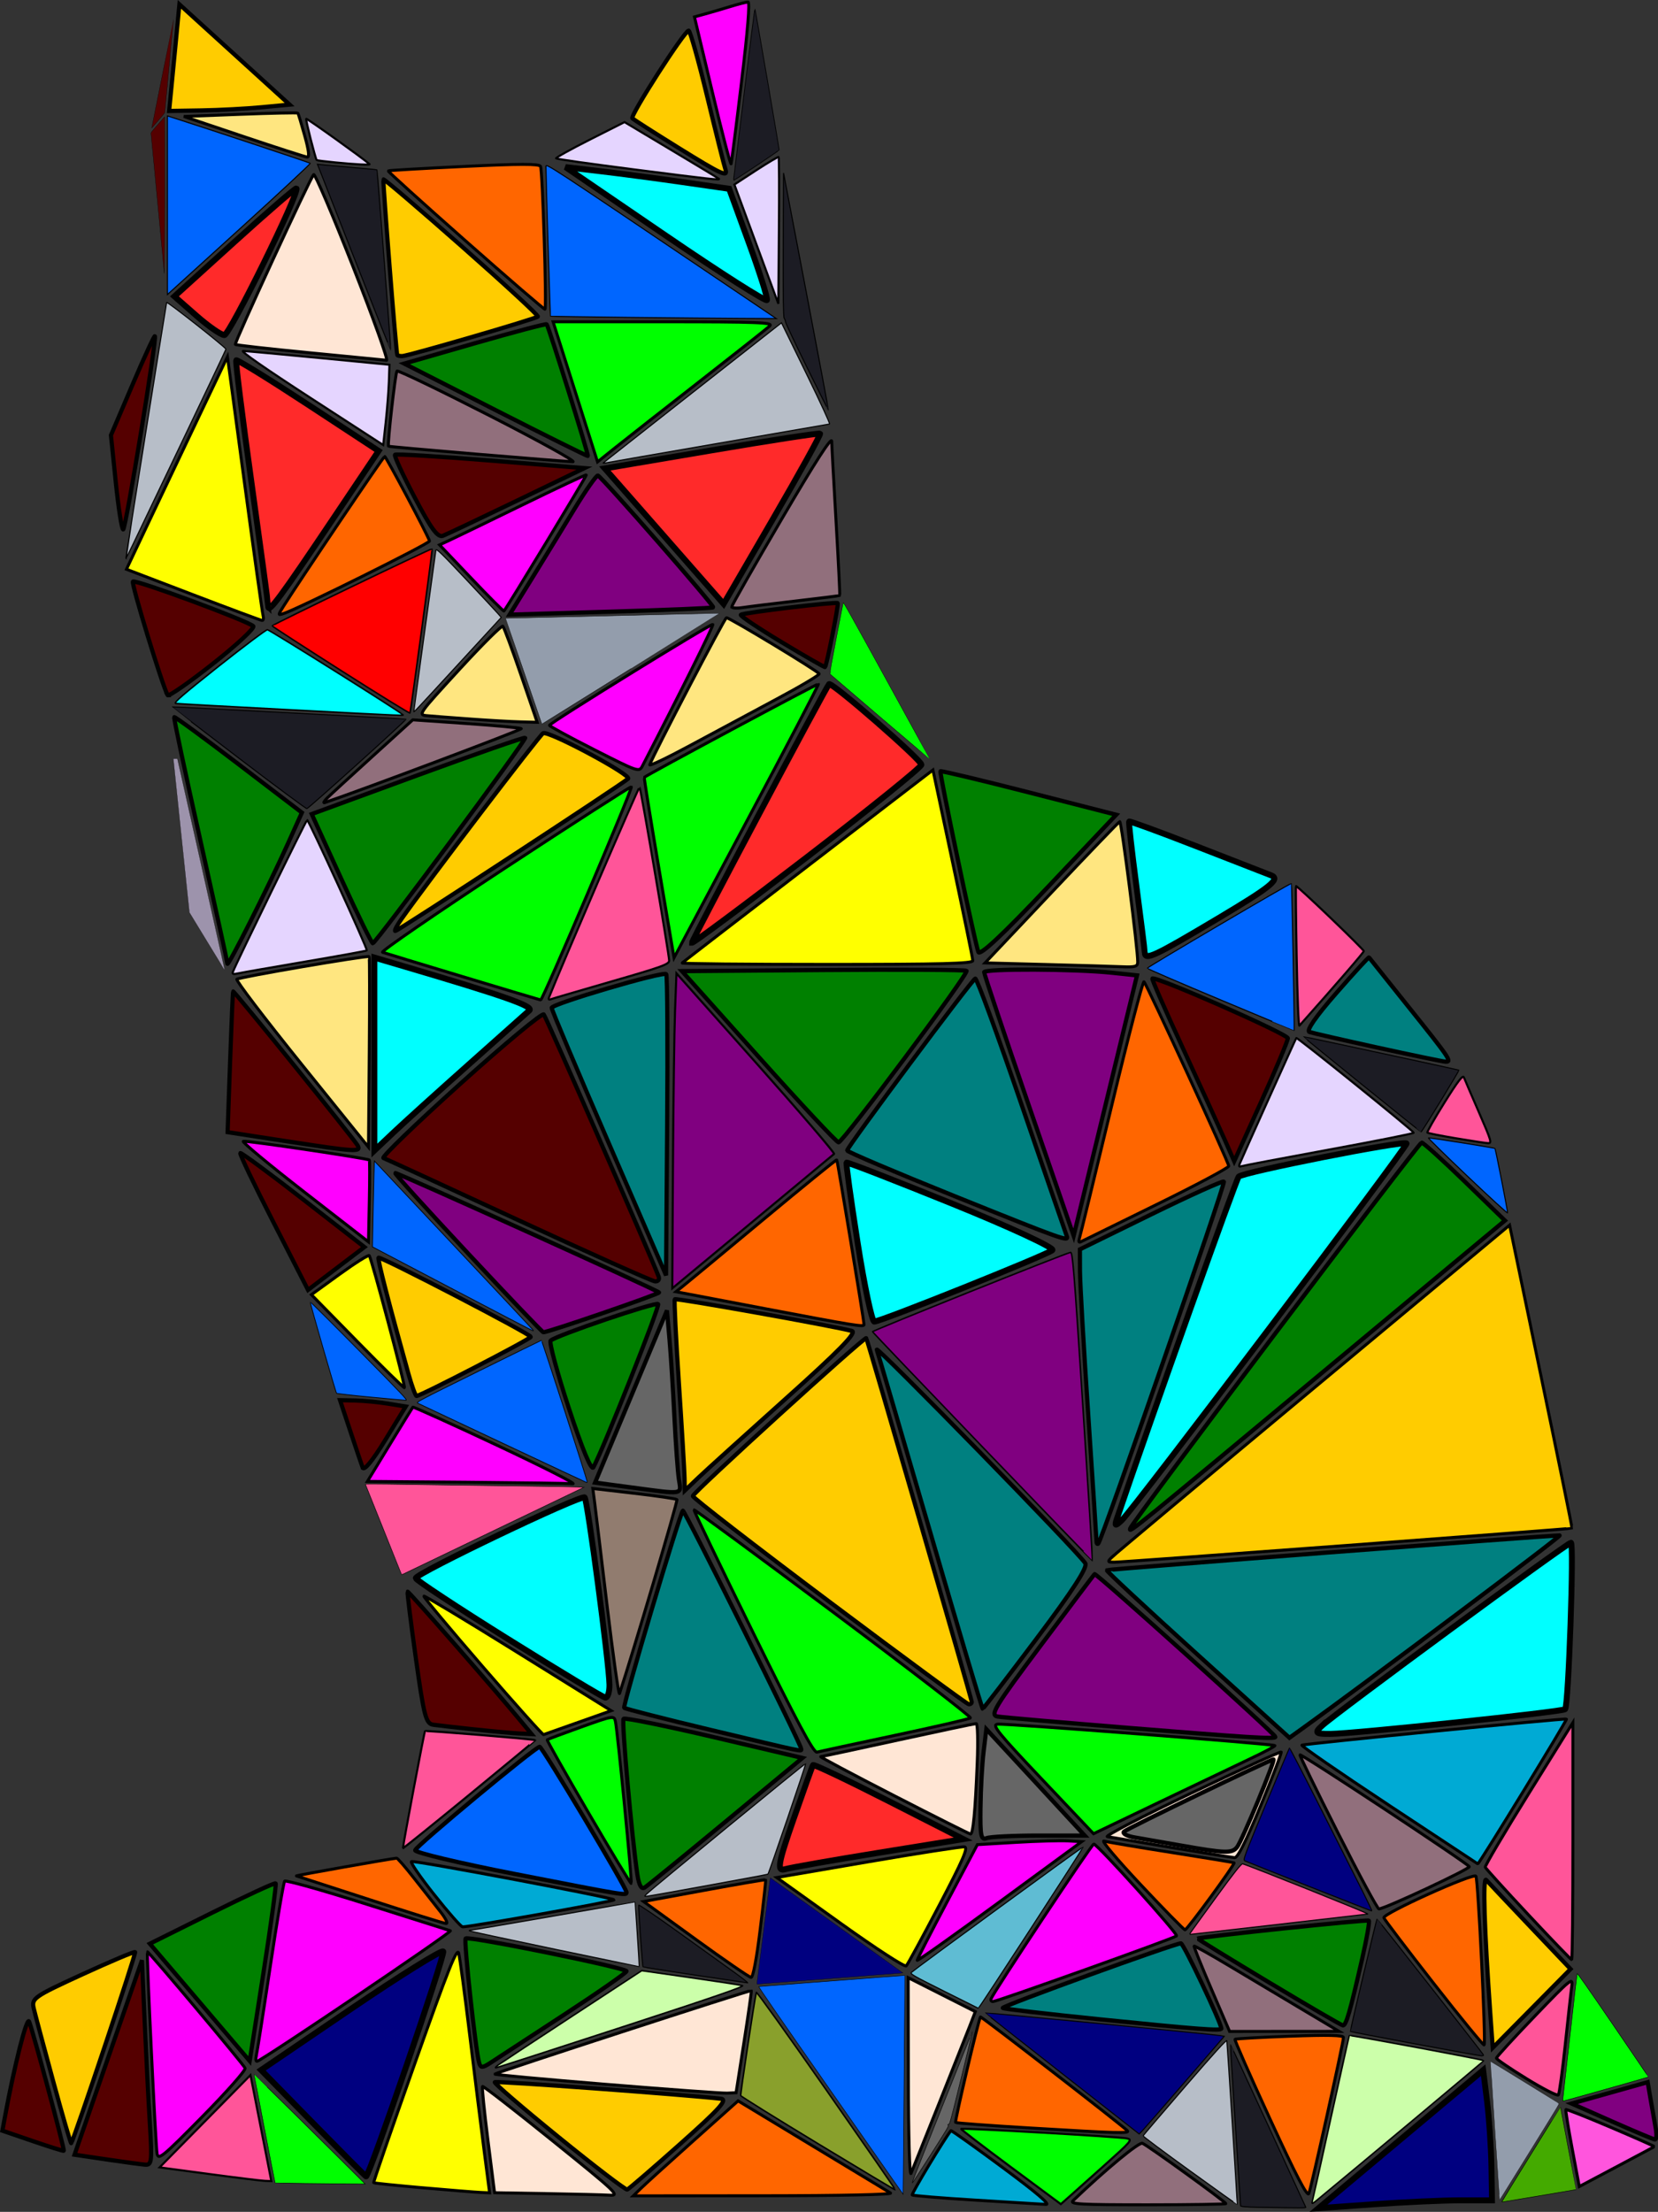 <?xml version="1.0" encoding="UTF-8" standalone="no"?>
<!-- Created with Inkscape (http://www.inkscape.org/) -->

<svg
   version="1.1"
   id="svg1"
   width="899.977"
   height="1200.131"
   viewBox="0 0 899.977 1200.131"
   sodipodi:docname="416057725_792290909580974_6029131151000000712_n.jpg"
   xmlns:inkscape="http://www.inkscape.org/namespaces/inkscape"
   xmlns:sodipodi="http://sodipodi.sourceforge.net/DTD/sodipodi-0.dtd"
   xmlns="http://www.w3.org/2000/svg"
   xmlns:svg="http://www.w3.org/2000/svg">
  <rect x="0" y="0" width="899.977" height="1200.131" fill="#333333" stroke="none"/>
  <defs
     id="defs1" />
  <sodipodi:namedview
     id="namedview1"
     pagecolor="#ffffff"
     bordercolor="#000000"
     borderopacity="0.25"
     inkscape:showpageshadow="2"
     inkscape:pageopacity="0.0"
     inkscape:pagecheckerboard="0"
     inkscape:deskcolor="#d1d1d1" />
  <g
     inkscape:groupmode="layer"
     inkscape:label="Image"
     id="g1"
     transform="translate(-14.46,-13.128)">
    <g
       id="g365"
       transform="matrix(1.074,0,0,1.091,-1.052,-1.206)">
      <path
         style="fill:#ff0000;stroke:#000000;stroke-width:0.743;stroke-dasharray:none;stroke-opacity:1"
         d="m 186.734,346.565 c -19.104,-11.972 -34.736,-21.942 -34.737,-22.156 -0.005,-0.559 80.459,-38.688 80.839,-38.307 0.261,0.261 -10.64,79.75 -11.196,81.646 -0.095,0.322 -15.802,-9.21 -34.906,-21.182 z"
         id="path179" />
      <path
         style="fill:#00ffff;stroke:#000000;stroke-width:0.743;stroke-dasharray:none;stroke-opacity:1"
         d="m 159.054,366.037 c -29.841,-1.536 -54.97,-2.914 -55.841,-3.063 -1.214,-0.208 3.87,-4.524 21.767,-18.48 12.843,-10.015 23.924,-18.189 24.625,-18.165 1.059,0.037 65.937,40.087 68.129,42.057 0.865,0.778 6.316,0.996 -58.679,-2.349 z"
         id="path180" />
      <path
         style="fill:#00ffff;stroke:#000000;stroke-width:2.973;stroke-dasharray:none;stroke-opacity:1"
         d="m 447.898,631.188 c -3.446,-21.569 -5.964,-39.494 -5.595,-39.832 0.369,-0.338 24.437,8.861 53.485,20.443 29.048,11.582 51.791,21.97 50.541,23.084 -2.605,2.32 -86.733,35.522 -90.007,35.522 -1.186,0 -4.977,-17.648 -8.423,-39.217 z"
         id="path181" />
      <path
         style="fill:#00ffff;stroke:#000000;stroke-width:2.973;stroke-dasharray:none;stroke-opacity:1"
         d="m 271.415,828.409 c -25.681,-15.774 -46.752,-29.446 -46.824,-30.382 -0.178,-2.316 83.725,-41.783 85.358,-40.151 1.442,1.442 12.342,82.578 12.512,93.137 0.059,3.679 -0.896,6.551 -2.122,6.382 -1.226,-0.169 -23.242,-13.213 -48.923,-28.986 z"
         id="path182" />
      <path
         style="fill:#00ffff;stroke:#000000;stroke-width:2.973;stroke-dasharray:none;stroke-opacity:1"
         d="m 682.403,871.569 c 7.066,-6.446 124.155,-91.164 125.999,-91.164 1.639,0 -1.211,80.735 -2.923,82.778 -1.06,1.266 -106.5,12.186 -118.617,12.285 -7.541,0.062 -8.185,-0.501 -4.459,-3.9 z"
         id="path183" />
      <path
         style="fill:#00ffff;stroke:#000000;stroke-width:2.973;stroke-dasharray:none;stroke-opacity:1"
         d="m 593.014,486.824 c -0.052,-1.226 -1.97,-16.254 -4.263,-33.395 -2.293,-17.141 -3.923,-31.41 -3.622,-31.709 0.301,-0.299 15.263,5.101 33.249,11.999 17.986,6.899 35.329,13.543 38.54,14.764 4.758,1.811 -0.186,5.753 -26.757,21.33 -32.727,19.186 -36.973,21.131 -37.148,17.01 z"
         id="path184" />
      <path
         style="fill:#00ffff;stroke:#000000;stroke-width:2.973;stroke-dasharray:none;stroke-opacity:1"
         d="m 578.911,768.514 c 17.936,-51.85 60.166,-168.544 61.584,-170.178 1.946,-2.241 83.557,-18.125 84.843,-16.513 0.848,1.063 -138.078,181.958 -143.888,187.357 -3.343,3.107 -3.803,2.986 -2.539,-0.666 z"
         id="path185" />
      <path
         style="fill:#00ffff;stroke:#000000;stroke-width:2.973;stroke-dasharray:none;stroke-opacity:1"
         d="m 203.649,537.365 v -47.991 l 15.608,4.533 c 50.066,14.54 65.026,19.725 62.75,21.747 -1.401,1.245 -15.257,13.389 -30.791,26.987 -15.534,13.598 -32.591,28.771 -37.905,33.719 l -9.662,8.996 z"
         id="path186" />
      <path
         style="fill:#00ffff;stroke:#000000;stroke-width:2.973;stroke-dasharray:none;stroke-opacity:1"
         d="m 350.811,130.217 -50.541,-33.964 17.838,2.058 c 9.811,1.132 28.416,3.556 41.346,5.387 l 23.508,3.328 9.916,26.757 c 5.454,14.716 9.592,27.576 9.195,28.577 -0.397,1.001 -23.465,-13.463 -51.262,-32.144 z"
         id="path187" />
      <path
         style="fill:#ff2a2a;stroke:#000000;stroke-width:2.973;stroke-dasharray:none;stroke-opacity:1"
         d="m 113.733,170.158 -11.132,-9.618 30.456,-27.17 c 16.751,-14.944 30.793,-26.87 31.206,-26.502 1.838,1.636 -33.772,72.913 -36.425,72.911 -1.635,-10e-4 -7.982,-4.33 -14.105,-9.62 z"
         id="path188" />
      <path
         style="fill:#ff2a2a;stroke:#000000;stroke-width:2.973;stroke-dasharray:none;stroke-opacity:1"
         d="m 364.189,481.944 c 0,-1.363 67.668,-126.954 69.26,-128.547 1.293,-1.293 46.686,37.647 46.686,40.049 0,1.218 -26.088,21.945 -57.973,46.061 -31.885,24.116 -57.973,43.212 -57.973,42.436 z"
         id="path190" />
      <path
         style="fill:#ff2a2a;stroke:#000000;stroke-width:2.973;stroke-dasharray:none;stroke-opacity:1"
         d="m 350.143,279.805 -30.027,-33.69 53.996,-9.007 c 29.698,-4.954 54.356,-8.687 54.795,-8.295 0.439,0.392 -10.347,19.605 -23.969,42.697 l -24.767,41.985 z"
         id="path191" />
      <path
         style="fill:#ff2a2a;stroke:#000000;stroke-width:2.973;stroke-dasharray:none;stroke-opacity:1"
         d="m 150.019,314.793 c -0.064,-1.447 -3.904,-29.387 -8.534,-62.09 -4.63,-32.703 -8.074,-59.865 -7.654,-60.361 0.42,-0.496 16.783,9.441 36.362,22.083 l 35.598,22.984 -22.437,32.917 c -27.212,39.924 -33.185,47.891 -33.337,44.467 z"
         id="path192" />
      <path
         style="fill:#ff2a2a;stroke:#000000;stroke-width:2.973;stroke-dasharray:none;stroke-opacity:1"
         d="m 415.46,918.044 c 5.092,-14.383 9.544,-26.567 9.895,-27.075 0.35,-0.508 17.576,7.566 38.279,17.942 l 37.642,18.866 -42.53,6.764 c -23.391,3.72 -44.783,7.415 -47.537,8.209 -4.232,1.221 -3.574,-2.604 4.251,-24.707 z"
         id="path193" />
      <path
         style="fill:#000080;stroke:#000000;stroke-width:2.973;stroke-dasharray:none;stroke-opacity:1"
         d="m 172.733,1069.086 -26.332,-26.455 45.244,-30.259 c 24.884,-16.642 45.946,-29.556 46.805,-28.697 1.215,1.215 -37.348,111.865 -38.987,111.865 -0.219,0 -12.247,-11.905 -26.73,-26.455 z"
         id="path194" />
      <path
         style="fill:#000080;stroke:#000000;stroke-width:0.131;stroke-dasharray:none;stroke-opacity:1"
         d="m 396.996,999.568 c 0.004,-0.199 1.527,-12.102 3.384,-26.453 l 3.377,-26.091 33.508,23.661 33.508,23.661 -0.924,0.101 c -0.943,0.103 -72.207,5.483 -72.628,5.483 -0.166,0 -0.229,-0.101 -0.224,-0.361 z"
         id="path196" />
      <path
         style="fill:#000080;stroke:#000000;stroke-width:0.526;stroke-dasharray:none;stroke-opacity:1"
         d="m 551.231,1044.375 c -21.431,-16.532 -38.919,-30.111 -38.863,-30.175 0.175,-0.199 116.609,10.858 118.769,11.278 l 2.05,0.399 -19.837,22.599 c -10.91,12.429 -20.583,23.354 -21.496,24.278 l -1.659,1.679 z"
         id="path198" />
      <path
         style="fill:#000080;stroke:#000000;stroke-width:0.526;stroke-dasharray:none;stroke-opacity:1"
         d="m 676.041,951.304 c -17.244,-6.71 -31.833,-12.423 -32.42,-12.696 -1.013,-0.471 -0.47,-1.913 10.598,-28.181 6.416,-15.226 11.781,-27.797 11.923,-27.934 0.142,-0.137 6.465,11.848 14.052,26.633 7.587,14.786 16.989,33.091 20.893,40.678 3.904,7.588 6.919,13.774 6.702,13.747 -0.218,-0.027 -14.505,-5.538 -31.749,-12.248 z"
         id="path199" />
      <path
         style="fill:#000080;stroke:#000000;stroke-width:2.973;stroke-dasharray:none;stroke-opacity:1"
         d="m 722.432,1077.021 41.622,-34.333 1.936,15.277 c 1.065,8.402 2.068,22.97 2.23,32.372 l 0.294,17.095 h -15.895 c -8.742,0 -28.475,0.882 -43.851,1.961 l -27.957,1.961 z"
         id="path200" />
      <path
         style="fill:#ffcc00;stroke:#000000;stroke-width:1.486;stroke-dasharray:none;stroke-opacity:1"
         d="m 576.219,787.739 c 1.281,-1.281 47.072,-38.996 101.757,-83.812 l 99.429,-81.484 15.904,75.231 c 8.747,41.377 15.777,75.346 15.622,75.486 -0.409,0.37 -227.02,16.947 -231.377,16.926 -3.325,-0.017 -3.448,-0.233 -1.335,-2.347 z"
         id="path201" />
      <path
         style="fill:#ffcc00;stroke:#000000;stroke-width:2.102;stroke-dasharray:none;stroke-opacity:1"
         d="m 433.594,809.719 c -37.859,-27.952 -68.904,-51.603 -68.99,-52.559 -0.136,-1.525 86.859,-79.447 87.652,-78.51 0.582,0.687 53.326,179.634 53.326,180.92 0,0.707 -0.71,1.214 -1.577,1.128 -0.867,-0.086 -32.552,-23.027 -70.411,-50.979 z"
         id="path202" />
      <path
         style="fill:#ffcc00;stroke:#000000;stroke-width:2.102;stroke-dasharray:none;stroke-opacity:1"
         d="m 360.429,748.273 c -0.055,-3.406 -1.34,-24.64 -2.855,-47.187 -1.515,-22.546 -2.457,-41.346 -2.094,-41.778 0.612,-0.726 81.523,13.522 89.572,15.773 2.596,0.726 -6.698,10.064 -33.635,33.793 -20.473,18.034 -40.298,35.67 -44.055,39.19 l -6.832,6.401 z"
         id="path203" />
      <path
         style="fill:#ffcc00;stroke:#000000;stroke-width:2.102;stroke-dasharray:none;stroke-opacity:1"
         d="m 217.23,470.369 c 13.453,-18.777 70.24,-92.077 71.747,-92.61 3.182,-1.125 44.829,20.849 42.914,22.642 -2.846,2.664 -116.368,75.749 -117.662,75.749 -0.628,0 0.723,-2.601 3.001,-5.781 z"
         id="path204" />
      <path
         style="fill:#ffcc00;stroke:#000000;stroke-width:2.102;stroke-dasharray:none;stroke-opacity:1"
         d="m 215.237,189.724 c -0.573,-1.258 -7.432,-86.78 -7.006,-87.359 0.26,-0.354 18.116,14.666 39.68,33.377 21.564,18.711 38.832,34.395 38.374,34.853 -1.121,1.121 -65.811,19.654 -68.604,19.654 -1.212,0 -2.312,-0.236 -2.443,-0.526 z"
         id="path205" />
      <path
         style="fill:#ffcc00;stroke:#000000;stroke-width:2.102;stroke-dasharray:none;stroke-opacity:1"
         d="m 101.122,56.234 c 0.661,-6.648 1.829,-18.577 2.596,-26.508 l 1.393,-14.42 27.855,24.931 27.855,24.931 -14.19,1.316 c -7.805,0.724 -21.507,1.433 -30.45,1.577 l -16.26,0.261 z"
         id="path206" />
      <path
         style="fill:#ffcc00;stroke:#000000;stroke-width:2.102;stroke-dasharray:none;stroke-opacity:1"
         d="m 356.794,86.312 c -11.882,-7.258 -22.118,-13.711 -22.746,-14.339 -1.27,-1.27 26.348,-43.593 28.447,-43.593 0.729,0 4.981,14.899 9.45,33.11 4.469,18.21 8.56,34.292 9.091,35.738 1.595,4.343 -1.669,2.874 -24.242,-10.915 z"
         id="path207" />
      <path
         style="fill:#ffcc00;stroke:#000000;stroke-width:2.102;stroke-dasharray:none;stroke-opacity:1"
         d="m 220.874,696.357 c -9.716,-34.276 -15.709,-57.135 -15.132,-57.712 0.889,-0.889 76.907,37.982 76.962,39.354 0.041,1.029 -55.668,29.395 -57.729,29.395 -0.535,0 -2.38,-4.966 -4.101,-11.037 z"
         id="path208" />
      <path
         style="fill:#ffcc00;stroke:#000000;stroke-width:2.102;stroke-dasharray:none;stroke-opacity:1"
         d="m 296.85,1076.061 c -18.258,-14.594 -32.812,-26.918 -32.342,-27.389 0.679,-0.679 95.52,6.154 114.251,8.232 3.65,0.405 -0.489,4.93 -20.657,22.58 -13.872,12.14 -25.859,22.307 -26.638,22.592 -0.779,0.285 -16.355,-11.421 -34.614,-26.015 z"
         id="path209" />
      <path
         style="fill:#ffcc00;stroke:#000000;stroke-width:2.102;stroke-dasharray:none;stroke-opacity:1"
         d="m 41.415,1048.523 c -4.728,-17.08 -9.178,-33.471 -9.889,-36.426 -1.235,-5.129 -0.121,-5.902 24.584,-17.064 14.233,-6.43 26.215,-11.401 26.627,-11.046 0.606,0.522 -30.848,93.036 -32.305,95.018 -0.231,0.314 -4.289,-13.402 -9.016,-30.482 z"
         id="path210" />
      <path
         style="fill:#ffcc00;stroke:#000000;stroke-width:2.102;stroke-dasharray:none;stroke-opacity:1"
         d="m 767.621,1014.009 c -2.996,-41.43 -3.819,-67.904 -2.049,-65.912 1.028,1.156 11.043,11.599 22.257,23.207 l 20.388,21.105 -19.663,19.581 -19.663,19.581 z"
         id="path211" />
      <path
         style="fill:#008000;stroke:#000000;stroke-width:2.102;stroke-dasharray:none;stroke-opacity:1"
         d="m 655.532,998.882 c -19.852,-11.737 -35.934,-21.469 -35.738,-21.627 1.096,-0.878 85.771,-9.614 86.465,-8.921 0.458,0.458 -1.028,8.863 -3.302,18.677 -6.283,27.115 -8.2,33.63 -9.834,33.411 -0.823,-0.11 -17.738,-9.803 -37.591,-21.54 z"
         id="path212" />
      <path
         style="fill:#008000;stroke:#000000;stroke-width:2.102;stroke-dasharray:none;stroke-opacity:1"
         d="m 336.592,945.478 c -2.87,-19.105 -8.045,-76.466 -6.993,-77.518 0.638,-0.638 21.239,3.483 45.78,9.157 l 44.62,10.317 -38.669,31.5 c -21.268,17.325 -39.768,32.16 -41.111,32.968 -1.618,0.973 -2.841,-1.193 -3.627,-6.424 z"
         id="path213" />
      <path
         style="fill:#008000;stroke:#000000;stroke-width:2.102;stroke-dasharray:none;stroke-opacity:1"
         d="m 301.961,713.555 c -5.927,-17.741 -10.074,-32.906 -9.214,-33.699 2.743,-2.531 53.12,-19.36 54.33,-18.15 0.968,0.968 -27.636,71.909 -32.735,81.188 -1.01,1.838 -5.589,-9.012 -12.38,-29.34 z"
         id="path214" />
      <path
         style="fill:#008000;stroke:#000000;stroke-width:2.102;stroke-dasharray:none;stroke-opacity:1"
         d="m 397.816,538.691 -38.701,-42.57 71.453,-0.554 c 39.299,-0.304 71.874,-0.132 72.389,0.382 1.26,1.26 -62.479,85.311 -64.695,85.311 -0.96,0 -19.161,-19.156 -40.446,-42.57 z"
         id="path215" />
      <path
         style="fill:#008000;stroke:#000000;stroke-width:2.102;stroke-dasharray:none;stroke-opacity:1"
         d="m 129.394,492.404 c -0.06,-0.888 -6.27,-28.704 -13.8,-61.812 -7.531,-33.109 -13.428,-60.461 -13.105,-60.784 0.323,-0.323 14.975,10.227 32.561,23.443 l 31.974,24.029 -6.985,15.245 c -9.695,21.16 -30.513,61.838 -30.644,59.879 z"
         id="path216" />
      <path
         style="fill:#008000;stroke:#000000;stroke-width:2.102;stroke-dasharray:none;stroke-opacity:1"
         d="m 186.899,450.146 -14.913,-32.145 53.577,-19.327 c 29.467,-10.63 53.906,-18.998 54.308,-18.596 0.859,0.859 -75.459,102.117 -77.009,102.175 -0.578,0.022 -7.762,-14.426 -15.964,-32.106 z"
         id="path217" />
      <path
         style="fill:#008000;stroke:#000000;stroke-width:2.102;stroke-dasharray:none;stroke-opacity:1"
         d="m 264.94,217.114 -46.187,-23.143 35.666,-10.104 c 19.616,-5.557 35.957,-9.813 36.312,-9.458 0.934,0.934 21.31,65.038 20.812,65.478 -0.229,0.203 -21.201,-10.045 -46.604,-22.774 z"
         id="path218" />
      <path
         style="fill:#008000;stroke:#000000;stroke-width:2.102;stroke-dasharray:none;stroke-opacity:1"
         d="m 508.902,486.591 c -1.85,-5.179 -19.761,-89.232 -19.152,-89.877 0.314,-0.332 20.43,4.398 44.704,10.511 l 44.134,11.114 -34.292,35.667 c -23.194,24.124 -34.649,34.67 -35.394,32.584 z"
         id="path219" />
      <path
         style="fill:#008000;stroke:#000000;stroke-width:2.102;stroke-dasharray:none;stroke-opacity:1"
         d="m 585.671,773.239 c 1.327,-3.598 145.732,-191.701 147.28,-191.847 0.76,-0.072 10.542,8.62 21.738,19.315 l 20.356,19.445 -84.692,69.373 c -103.485,84.767 -105.734,86.565 -104.682,83.714 z"
         id="path220" />
      <path
         style="fill:#008000;stroke:#000000;stroke-width:2.102;stroke-dasharray:none;stroke-opacity:1"
         d="m 115.403,1008.977 -25.232,-29.161 31.418,-15.386 c 17.28,-8.462 31.758,-15.046 32.174,-14.63 0.416,0.416 -2.368,20.462 -6.186,44.547 l -6.942,43.791 z"
         id="path222" />
      <path
         style="fill:#008000;stroke:#000000;stroke-width:2.102;stroke-dasharray:none;stroke-opacity:1"
         d="m 256.655,1039.245 c -1.711,-5.377 -7.887,-61.023 -6.884,-62.026 1.393,-1.393 81.327,14.596 81.327,16.267 0,0.745 -14.426,10.626 -32.059,21.957 -17.632,11.331 -34.178,21.964 -36.767,23.63 -3.919,2.521 -4.861,2.55 -5.617,0.173 z"
         id="path223" />
      <path
         style="fill:#800080;stroke:#000000;stroke-width:2.102;stroke-dasharray:none;stroke-opacity:1"
         d="m 829.023,1068.132 -20.27,-8.823 19.219,-5.321 19.219,-5.321 1.488,8.576 c 0.819,4.717 1.977,11.178 2.575,14.357 0.598,3.18 0.401,5.685 -0.437,5.567 -0.838,-0.118 -10.646,-4.184 -21.794,-9.037 z"
         id="path224" />
      <path
         style="fill:#800080;stroke:#000000;stroke-width:2.102;stroke-dasharray:none;stroke-opacity:1"
         d="m 583.341,872.356 c -32.964,-2.624 -62.036,-5.102 -64.604,-5.508 -4.163,-0.658 -1.807,-4.495 21.753,-35.424 14.532,-19.078 26.75,-35.018 27.151,-35.424 0.725,-0.733 91.401,79.577 91.401,80.952 0,1.187 -12.85,0.406 -75.701,-4.596 z"
         id="path225" />
      <path
         style="fill:#800080;stroke:#000000;stroke-width:2.102;stroke-dasharray:none;stroke-opacity:1"
         d="m 534.442,562.984 c -12.454,-35.618 -22.624,-65.47 -22.599,-66.337 0.053,-1.853 45.818,-1.679 64.4,0.246 l 12.851,1.331 -16.004,64.76 -16.004,64.76 z"
         id="path226" />
      <path
         style="fill:#800080;stroke:#000000;stroke-width:2.102;stroke-dasharray:none;stroke-opacity:1"
         d="m 250.82,636.323 c -20.45,-21.565 -36.929,-39.462 -36.618,-39.772 0.507,-0.507 131.736,57.919 133.32,59.357 0.703,0.637 -56.705,20.066 -58.471,19.788 -0.577,-0.091 -17.781,-17.808 -38.231,-39.373 z"
         id="path227" />
      <path
         style="fill:#800080;stroke:#000000;stroke-width:0.743;stroke-dasharray:none;stroke-opacity:1"
         d="m 510.99,732.743 c -30.449,-31.187 -55.441,-56.968 -55.538,-57.291 -0.162,-0.539 97.267,-38.965 100.025,-39.449 1.088,-0.191 1.728,7.65 6.24,76.481 2.765,42.182 4.939,76.754 4.831,76.828 -0.108,0.074 -25.11,-25.383 -55.558,-56.569 z"
         id="path228" />
      <path
         style="fill:#800080;stroke:#000000;stroke-width:1.051;stroke-dasharray:none;stroke-opacity:1"
         d="m 354.567,593.914 c 0.19,-32.974 0.663,-68.223 1.051,-78.33 l 0.706,-18.377 40.263,44.544 c 22.145,24.499 39.882,44.875 39.416,45.28 -0.466,0.405 -19.057,15.609 -41.314,33.786 l -40.468,33.05 z"
         id="path229" />
      <path
         style="fill:#800080;stroke:#000000;stroke-width:2.102;stroke-dasharray:none;stroke-opacity:1"
         d="m 282.973,301.315 c 6.041,-9.634 15.793,-25.313 21.671,-34.84 5.878,-9.528 11.279,-17.096 12.003,-16.818 2.116,0.813 59.047,64.884 58.261,65.567 -0.393,0.341 -23.71,1.293 -51.816,2.114 l -51.102,1.494 z"
         id="path231" />
      <path
         style="fill:#550000;stroke:#000000;stroke-width:2.102;stroke-dasharray:none;stroke-opacity:1"
         d="m 224.037,260.555 c -5.979,-11.189 -10.466,-20.749 -9.971,-21.244 0.495,-0.495 22.24,0.799 48.322,2.874 l 47.423,3.773 -34.028,16.161 c -18.716,8.888 -35.569,16.75 -37.452,17.47 -2.659,1.017 -5.853,-3.237 -14.294,-19.035 z"
         id="path232" />
      <path
         style="fill:#550000;stroke:#000000;stroke-width:2.102;stroke-dasharray:none;stroke-opacity:1"
         d="m 276.441,619.974 c -36.421,-16.615 -67.113,-30.528 -68.206,-30.919 -1.092,-0.39 16.357,-16.971 38.776,-36.846 22.419,-19.875 41.438,-35.423 42.265,-34.55 1.158,1.222 53.137,117.939 58.049,130.347 0.572,1.445 -0.243,2.526 -1.812,2.402 -1.569,-0.124 -32.651,-13.82 -69.072,-30.435 z"
         id="path233" />
      <path
         style="fill:#550000;stroke:#000000;stroke-width:2.102;stroke-dasharray:none;stroke-opacity:1"
         d="m 158.284,580.566 -28.813,-4.375 1.25,-34.779 c 0.687,-19.129 1.379,-34.961 1.537,-35.183 0.38,-0.532 60.653,72.784 62.827,76.423 2.148,3.595 -0.3,3.456 -36.801,-2.086 z"
         id="path234" />
      <path
         style="fill:#550000;stroke:#000000;stroke-width:2.102;stroke-dasharray:none;stroke-opacity:1"
         d="m 152.626,620.991 c -9.617,-18.519 -17.148,-33.985 -16.734,-34.368 0.414,-0.383 14.697,9.973 31.741,23.013 l 30.99,23.708 -6.814,5.09 c -3.748,2.8 -10.163,7.596 -14.255,10.659 l -7.441,5.569 z"
         id="path235" />
      <path
         style="fill:#550000;stroke:#000000;stroke-width:2.102;stroke-dasharray:none;stroke-opacity:1"
         d="m 197.699,742.975 c -0.611,-1.649 -3.427,-9.856 -6.257,-18.238 l -5.146,-15.241 7.758,0.156 c 4.267,0.086 11.736,0.795 16.598,1.577 l 8.84,1.421 -10.341,16.662 c -6.436,10.37 -10.76,15.53 -11.452,13.664 z"
         id="path236" />
      <path
         style="fill:#550000;stroke:#000000;stroke-width:2.102;stroke-dasharray:none;stroke-opacity:1"
         d="m 254.367,873.253 c -9.25,-0.967 -18.69,-2.023 -20.977,-2.348 -3.704,-0.526 -4.667,-4.159 -8.79,-33.144 -2.547,-17.904 -4.42,-32.764 -4.162,-33.022 0.418,-0.418 43.34,47.843 57.223,64.341 l 5.46,6.489 -5.968,-0.28 c -3.282,-0.154 -13.536,-1.071 -22.786,-2.037 z"
         id="path237" />
      <path
         style="fill:#550000;stroke:#000000;stroke-width:2.102;stroke-dasharray:none;stroke-opacity:1"
         d="m 30.949,1077.951 -15.3,-5.162 1.294,-6.897 c 4.864,-25.925 11.077,-50.028 12.212,-47.371 1.819,4.259 18.075,63.867 17.527,64.272 -0.238,0.176 -7.318,-2.002 -15.733,-4.842 z"
         id="path238" />
      <path
         style="fill:#550000;stroke:#000000;stroke-width:2.102;stroke-dasharray:none;stroke-opacity:1"
         d="m 68.099,1087.072 -15.989,-2.333 17.04,-48.351 17.04,-48.351 1.369,30.482 c 0.753,16.765 1.94,39.706 2.638,50.979 1.158,18.693 0.945,20.471 -2.42,20.201 -2.029,-0.163 -10.885,-1.345 -19.679,-2.628 z"
         id="path239" />
      <path
         style="fill:#550000;stroke:#000000;stroke-width:2.102;stroke-dasharray:none;stroke-opacity:1"
         d="m 72.959,253.017 -2.449,-23.424 10.815,-24.931 c 5.948,-13.712 11.075,-24.671 11.393,-24.353 1.103,1.103 -14.729,96.131 -16.016,96.131 -0.711,0 -2.395,-10.541 -3.742,-23.424 z"
         id="path240" />
      <path
         style="fill:#550000;stroke:#000000;stroke-width:2.102;stroke-dasharray:none;stroke-opacity:1"
         d="m 99.159,358.868 c -2.702,-4.8 -18.469,-55.555 -17.545,-56.478 1.194,-1.194 58.147,19.557 60.842,22.168 0.884,0.857 -8.307,9.263 -20.425,18.68 -12.118,9.417 -22.411,16.451 -22.873,15.63 z"
         id="path241" />
      <path
         style="fill:#550000;stroke:#000000;stroke-width:0.131;stroke-dasharray:none;stroke-opacity:1"
         d="M 94.161,114.583 C 92.33,95.571 90.802,79.804 90.765,79.546 c -0.066,-0.456 0.027,-0.576 3.395,-4.377 l 3.462,-3.908 0.03,21.392 c 0.017,11.766 -0.013,29.291 -0.066,38.944 l -0.096,17.552 z"
         id="path242" />
      <path
         style="fill:#550000;stroke:#000000;stroke-width:0.131;stroke-dasharray:none;stroke-opacity:1"
         d="m 91.142,76.665 c 0.035,-0.108 2.512,-12.268 5.505,-27.022 2.993,-14.753 5.456,-26.811 5.473,-26.794 0.041,0.04 -4.27,45.442 -4.378,46.104 -0.068,0.42 -0.594,1.08 -3.241,4.073 -3.615,4.086 -3.444,3.901 -3.36,3.638 z"
         id="path243" />
      <path
         style="fill:#550000;stroke:#000000;stroke-width:2.102;stroke-dasharray:none;stroke-opacity:1"
         d="m 409.466,332.505 c -11.818,-7.007 -21.096,-13.132 -20.617,-13.61 1.031,-1.031 48.154,-6.61 48.973,-5.799 0.584,0.578 -5.572,31.153 -6.4,31.789 -0.258,0.198 -10.138,-5.373 -21.956,-12.38 z"
         id="path244" />
      <path
         style="fill:#550000;stroke:#000000;stroke-width:2.102;stroke-dasharray:none;stroke-opacity:1"
         d="m 633.045,579.125 c -2.848,-6.34 -12.288,-26.651 -20.977,-45.135 -8.689,-18.484 -15.54,-33.865 -15.225,-34.18 1.456,-1.456 68.503,27.614 68.484,29.693 -0.012,1.297 -6.115,15.586 -13.563,31.754 l -13.541,29.397 z"
         id="path245" />
      <path
         style="fill:#008080;stroke:#000000;stroke-width:2.102;stroke-dasharray:none;stroke-opacity:1"
         d="m 710.547,534.117 c -17.343,-3.743 -32.782,-7.224 -34.308,-7.734 -1.769,-0.592 3.129,-7.574 13.508,-19.255 8.956,-10.08 16.438,-18.098 16.627,-17.82 0.189,0.279 8.82,10.913 19.18,23.631 21.965,26.966 22.979,28.448 19.278,28.182 -1.514,-0.109 -16.942,-3.261 -34.285,-7.004 z"
         id="path246" />
      <path
         style="fill:#008080;stroke:#000000;stroke-width:2.102;stroke-dasharray:none;stroke-opacity:1"
         d="m 373.571,873.473 c -23.467,-5.505 -43.108,-10.45 -43.647,-10.989 -0.889,-0.889 27.948,-96.262 29.641,-98.033 0.702,-0.734 59.826,116.34 59.826,118.463 0,1.394 2.994,2.011 -45.82,-9.441 z"
         id="path247" />
      <path
         style="fill:#008080;stroke:#000000;stroke-width:2.102;stroke-dasharray:none;stroke-opacity:1"
         d="m 484.604,775.19 c -14.251,-48.272 -26.408,-89.125 -27.017,-90.784 -1.198,-3.269 102.608,101.387 105.392,106.254 1.173,2.05 -6.414,13.564 -24.794,37.625 -14.566,19.069 -26.751,34.671 -27.077,34.671 -0.326,0 -12.253,-39.495 -26.504,-87.767 z"
         id="path248" />
      <path
         style="fill:#008080;stroke:#000000;stroke-width:2.102;stroke-dasharray:none;stroke-opacity:1"
         d="m 496.719,607.948 c -29.733,-11.787 -54.092,-21.97 -54.132,-22.627 -0.096,-1.589 62.969,-84.851 64.757,-85.496 0.765,-0.276 11.323,28.026 23.464,62.894 12.14,34.868 22.389,64.183 22.774,65.144 1.196,2.985 -1.334,2.099 -56.863,-19.915 z"
         id="path249" />
      <path
         style="fill:#008080;stroke:#000000;stroke-width:2.102;stroke-dasharray:none;stroke-opacity:1"
         d="m 322.164,581.77 c -15.898,-36.106 -28.905,-66.428 -28.905,-67.382 0,-1.988 56.362,-18.314 57.903,-16.773 0.557,0.557 0.765,34.491 0.461,75.408 l -0.553,74.394 z"
         id="path250" />
      <path
         style="fill:#008080;stroke:#000000;stroke-width:2.102;stroke-dasharray:none;stroke-opacity:1"
         d="m 568.631,779.744 c -0.009,-1.06 -1.885,-29.361 -4.17,-62.891 -2.285,-33.53 -4.169,-65.781 -4.188,-71.669 l -0.034,-10.705 35.915,-17.322 c 19.753,-9.527 36.342,-16.896 36.863,-16.374 0.9,0.9 -61.595,178.114 -63.475,179.994 -0.492,0.492 -0.901,0.027 -0.91,-1.033 z"
         id="path251" />
      <path
         style="fill:#008080;stroke:#000000;stroke-width:2.102;stroke-dasharray:none;stroke-opacity:1"
         d="m 619.677,836.015 c -25.555,-22.759 -46.198,-41.649 -45.872,-41.977 0.487,-0.491 222.854,-17.271 228.87,-17.271 1.443,0 -97.396,72.998 -130.097,96.085 l -6.436,4.544 z"
         id="path252" />
      <path
         style="fill:#008080;stroke:#000000;stroke-width:2.102;stroke-dasharray:none;stroke-opacity:1"
         d="m 570.064,1017.391 c -26.392,-2.639 -48.354,-5.165 -48.803,-5.615 -0.818,-0.818 86.921,-32.146 90.031,-32.146 1.311,0 20.422,39.663 20.422,42.385 0,1.233 -12.31,0.309 -61.65,-4.624 z"
         id="path253" />
      <path
         style="fill:#ff00ff;stroke:#000000;stroke-width:1.486;stroke-dasharray:none;stroke-opacity:1"
         d="m 477.982,988.063 c 0.042,-0.57 6.907,-13.745 15.254,-29.279 l 15.177,-28.243 19.307,-1.127 c 10.619,-0.62 22.478,-0.954 26.354,-0.743 l 7.047,0.384 -41.608,30.022 c -22.884,16.512 -41.573,29.556 -41.531,28.986 z"
         id="path255" />
      <path
         style="fill:#ff00ff;stroke:#000000;stroke-width:1.486;stroke-dasharray:none;stroke-opacity:1"
         d="m 515.315,1007.258 c 1.259,-3.362 51.144,-77.342 51.955,-77.049 2.568,0.928 42.784,44.905 41.824,45.735 -1.4,1.211 -90.739,32.637 -92.783,32.637 -0.821,0 -1.269,-0.596 -0.996,-1.323 z"
         id="path256" />
      <path
         style="fill:#ff00ff;stroke:#000000;stroke-width:1.486;stroke-dasharray:none;stroke-opacity:1"
         d="m 93.842,1084.28 c -0.699,-3.417 -5.407,-100.003 -4.895,-100.426 0.484,-0.4 48.706,56.099 49.38,57.856 0.381,0.994 -9.306,11.79 -21.527,23.991 -20.143,20.11 -22.29,21.847 -22.958,18.579 z"
         id="path257" />
      <path
         style="fill:#ff00ff;stroke:#000000;stroke-width:1.486;stroke-dasharray:none;stroke-opacity:1"
         d="m 143.948,1035.709 c 0.386,-1.431 3.553,-21.331 7.037,-44.223 3.484,-22.892 6.776,-42.141 7.316,-42.777 0.54,-0.635 19.326,4.566 41.746,11.559 22.42,6.993 41.335,12.887 42.033,13.099 1.312,0.398 -95.852,64.944 -97.762,64.944 -0.59,0 -0.757,-1.171 -0.37,-2.601 z"
         id="path258" />
      <path
         style="fill:#ff00ff;stroke:#000000;stroke-width:1.486;stroke-dasharray:none;stroke-opacity:1"
         d="m 250.202,750.305 -50.068,-0.412 11.254,-18.19 c 6.19,-10.004 11.456,-18.429 11.703,-18.721 0.247,-0.292 19.386,8.226 42.531,18.93 23.145,10.704 40.409,19.314 38.365,19.133 -2.044,-0.181 -26.247,-0.514 -53.784,-0.741 z"
         id="path259" />
      <path
         style="fill:#ff00ff;stroke:#000000;stroke-width:1.486;stroke-dasharray:none;stroke-opacity:1"
         d="m 168.295,606.003 c -17.809,-13.615 -31.709,-24.978 -30.888,-25.252 1.46,-0.487 62.864,8.483 63.683,9.302 0.228,0.228 0.229,9.48 4.4e-4,20.559 l -0.415,20.144 z"
         id="path260" />
      <path
         style="fill:#ff00ff;stroke:#000000;stroke-width:1.486;stroke-dasharray:none;stroke-opacity:1"
         d="m 314.764,385.969 c -12.468,-6.231 -22.646,-11.674 -22.618,-12.095 0.079,-1.179 81.872,-50.892 82.576,-50.188 0.484,0.484 -15.792,32.667 -35.622,70.437 -1.633,3.11 -2.141,2.94 -24.337,-8.153 z"
         id="path261" />
      <path
         style="fill:#ff00ff;stroke:#000000;stroke-width:1.486;stroke-dasharray:none;stroke-opacity:1"
         d="m 252.67,300.773 -16.082,-16.646 5.084,-2.312 c 2.796,-1.271 19.401,-9.187 36.9,-17.591 17.498,-8.403 31.991,-15.103 32.205,-14.887 0.314,0.316 -40.27,66.292 -41.634,67.683 -0.215,0.219 -7.628,-7.092 -16.473,-16.247 z"
         id="path262" />
      <path
         style="fill:#ff00ff;stroke:#000000;stroke-width:1.486;stroke-dasharray:none;stroke-opacity:1"
         d="m 374.45,58.768 -9.022,-37.233 5.327,-1.435 c 2.93,-0.789 8.671,-2.45 12.759,-3.691 4.088,-1.24 8.134,-2.263 8.992,-2.271 1.005,-0.01 -0.156,14.031 -3.268,39.519 -2.655,21.744 -5.039,40.167 -5.296,40.94 -0.258,0.773 -4.528,-15.35 -9.491,-35.828 z"
         id="path263" />
      <path
         style="fill:#ffe680;stroke:#000000;stroke-width:1.486;stroke-dasharray:none;stroke-opacity:1"
         d="M 137.655,81.087 107.337,71.057 135.938,69.983 c 15.731,-0.591 28.797,-0.859 29.036,-0.596 0.239,0.263 1.796,5.327 3.46,11.255 2.087,7.432 2.485,10.73 1.283,10.626 -0.959,-0.083 -15.387,-4.664 -32.062,-10.181 z"
         id="path264" />
      <path
         style="fill:#ffe680;stroke:#000000;stroke-width:1.486;stroke-dasharray:none;stroke-opacity:1"
         d="m 543.038,492.816 -30.746,-0.789 33.554,-34.932 c 18.455,-19.213 33.986,-35.108 34.515,-35.322 0.874,-0.354 9.215,63.792 9.086,69.882 -0.046,2.183 -1.311,2.549 -7.859,2.275 -4.292,-0.179 -21.64,-0.681 -38.55,-1.115 z"
         id="path265" />
      <path
         style="fill:#ffe680;stroke:#000000;stroke-width:1.486;stroke-dasharray:none;stroke-opacity:1"
         d="m 342.82,393.482 c 1.809,-5.042 37.907,-73.105 38.781,-73.123 1.616,-0.033 46.456,26.656 46.855,27.888 0.192,0.592 -9.508,6.255 -21.554,12.583 -12.046,6.328 -31.519,16.614 -43.271,22.857 -11.753,6.243 -21.118,10.651 -20.811,9.795 z"
         id="path267" />
      <path
         style="fill:#ffe680;stroke:#000000;stroke-width:1.486;stroke-dasharray:none;stroke-opacity:1"
         d="m 251.959,370.724 c -9.402,-0.669 -19.18,-1.41 -21.73,-1.646 -4.588,-0.425 -4.421,-0.659 16.351,-22.937 11.543,-12.379 21.447,-22.079 22.01,-21.554 0.563,0.525 4.699,11.49 9.192,24.366 l 8.168,23.412 -8.448,-0.212 c -4.647,-0.117 -16.141,-0.76 -25.543,-1.429 z"
         id="path268" />
      <path
         style="fill:#ffe680;stroke:#000000;stroke-width:1.486;stroke-dasharray:none;stroke-opacity:1"
         d="m 166.851,542.376 c -18.604,-22.697 -33.32,-41.704 -32.703,-42.239 1.227,-1.063 66.129,-11.977 66.862,-11.244 0.248,0.248 0.275,21.669 0.059,47.601 l -0.393,47.149 z"
         id="path269" />
      <path
         style="fill:#00ff00;stroke:#000000;stroke-width:1.486;stroke-dasharray:none;stroke-opacity:1"
         d="m 311.773,914.531 c -11.66,-19.654 -21.01,-35.925 -20.778,-36.157 0.232,-0.232 7.937,-3.069 17.122,-6.304 16.469,-5.801 16.71,-5.838 17.385,-2.692 1.096,5.108 8.503,79.955 7.962,80.445 -0.27,0.244 -10.031,-15.637 -21.691,-35.291 z"
         id="path270" />
      <path
         style="fill:#00ff00;stroke:#000000;stroke-width:1.486;stroke-dasharray:none;stroke-opacity:1"
         d="m 394.938,824.82 c -16.592,-33.196 -29.964,-60.546 -29.715,-60.778 0.249,-0.232 31.997,22.754 70.552,51.079 38.554,28.325 69.659,51.909 69.122,52.408 -0.538,0.499 -17.7,4.392 -38.14,8.651 -20.439,4.259 -38.172,8.025 -39.407,8.37 -1.665,0.464 -10.033,-14.956 -32.412,-59.73 z"
         id="path271" />
      <path
         style="fill:#00ff00;stroke:#000000;stroke-width:1.486;stroke-dasharray:none;stroke-opacity:1"
         d="m 347.431,444.734 c -4.226,-24.589 -7.536,-44.841 -7.355,-45.004 1.459,-1.317 87.677,-46.79 88.02,-46.423 0.245,0.262 -16.075,31 -36.268,68.305 l -36.714,67.829 z"
         id="path272" />
      <path
         style="fill:#00ff00;stroke:#000000;stroke-width:1.486;stroke-dasharray:none;stroke-opacity:1"
         d="m 248.243,498.844 c -21.257,-6.305 -39.47,-11.755 -40.474,-12.113 -1.004,-0.357 26.756,-19.127 61.689,-41.71 34.933,-22.583 63.768,-40.837 64.078,-40.563 0.788,0.696 -44.813,106.185 -45.822,106 -0.452,-0.083 -18.214,-5.309 -39.471,-11.614 z"
         id="path273" />
      <path
         style="fill:#00ff00;stroke:#000000;stroke-width:1.486;stroke-dasharray:none;stroke-opacity:1"
         d="m 305.213,208.011 -11.231,-34.835 h 55.861 c 47.297,0 55.527,0.311 53.684,2.031 -1.197,1.117 -17.227,13.593 -35.623,27.725 -18.395,14.132 -37.499,28.894 -42.454,32.804 l -9.008,7.11 z"
         id="path274" />
      <path
         style="fill:#00ff00;stroke:#000000;stroke-width:1.486;stroke-dasharray:none;stroke-opacity:1"
         d="m 541.119,898.095 c -22.277,-23.14 -25.516,-27.078 -22.584,-27.458 3.712,-0.482 139.437,9.813 140.263,10.639 0.276,0.276 -5.361,3.23 -12.527,6.564 -7.166,3.334 -27.905,13.083 -46.087,21.666 l -33.059,15.604 z"
         id="path275" />
      <path
         style="fill:#00aad4;stroke:#000000;stroke-width:1.486;stroke-dasharray:none;stroke-opacity:1"
         d="m 716.126,910.737 c -24.725,-16.088 -44.377,-29.445 -43.672,-29.682 2.342,-0.788 133.184,-13.479 133.695,-12.968 0.454,0.454 -44.243,72.261 -44.823,72.009 -0.135,-0.059 -20.476,-13.27 -45.201,-29.358 z"
         id="path276" />
      <path
         style="fill:#00aad4;stroke:#000000;stroke-width:1.486;stroke-dasharray:none;stroke-opacity:1"
         d="m 507.884,1107.366 c -17.441,-1.052 -32.022,-2.224 -32.402,-2.604 -0.501,-0.501 16.279,-27.929 19.559,-31.97 0.202,-0.248 11.893,7.946 25.981,18.209 17.214,12.541 24.46,18.598 22.094,18.469 -1.936,-0.105 -17.79,-1.053 -35.231,-2.105 z"
         id="path277" />
      <path
         style="fill:#00aad4;stroke:#000000;stroke-width:1.486;stroke-dasharray:none;stroke-opacity:1"
         d="m 233.899,955.409 c -7.072,-8.772 -12.247,-16.176 -11.502,-16.452 1.813,-0.671 102.4,18.036 102.4,19.043 0,0.73 -73.235,13.572 -76.554,13.424 -0.818,-0.036 -7.272,-7.244 -14.344,-16.016 z"
         id="path278" />
      <path
         style="fill:#ff6600;stroke:#000000;stroke-width:1.486;stroke-dasharray:none;stroke-opacity:1"
         d="m 201.419,957.955 c -20.03,-6.414 -36.753,-11.75 -37.162,-11.858 -0.65,-0.172 48.432,-8.728 50.645,-8.829 0.466,-0.021 4.436,4.476 8.821,9.995 4.385,5.519 10.272,12.877 13.081,16.351 2.937,3.632 4.242,6.25 3.071,6.159 -1.12,-0.087 -18.426,-5.406 -38.456,-11.819 z"
         id="path279" />
      <path
         style="fill:#ff6600;stroke:#000000;stroke-width:1.486;stroke-dasharray:none;stroke-opacity:1"
         d="m 249.804,132.966 c -21.799,-18.943 -39.429,-34.627 -39.179,-34.853 0.251,-0.226 17.439,-1.212 38.196,-2.191 28.514,-1.345 38,-1.36 38.801,-0.064 1.01,1.634 3.186,70.125 2.259,71.088 -0.244,0.254 -18.279,-15.038 -40.078,-33.981 z"
         id="path280" />
      <path
         style="fill:#ff6600;stroke:#000000;stroke-width:1.486;stroke-dasharray:none;stroke-opacity:1"
         d="m 157.677,314.736 c 8.185,-12.813 50.536,-74.536 51.174,-74.582 0.685,-0.05 21.859,39.207 22.679,42.046 0.322,1.114 -66.365,33.734 -73.765,36.082 -2.928,0.929 -2.928,0.901 -0.088,-3.546 z"
         id="path281" />
      <path
         style="fill:#ff6600;stroke:#000000;stroke-width:1.486;stroke-dasharray:none;stroke-opacity:1"
         d="m 401.014,663.964 -44.932,-8.402 4.053,-3.195 c 2.229,-1.757 20.43,-16.602 40.446,-32.987 20.016,-16.386 36.567,-29.618 36.781,-29.404 0.348,0.348 13.786,80.233 13.786,81.952 0,1.279 -4.723,0.529 -50.134,-7.963 z"
         id="path282" />
      <path
         style="fill:#ff6600;stroke:#000000;stroke-width:1.486;stroke-dasharray:none;stroke-opacity:1"
         d="m 366.068,977.632 -26.364,-18.814 30.721,-5.57 c 16.897,-3.063 30.841,-5.412 30.987,-5.219 0.146,0.193 -1.088,11.22 -2.742,24.506 -1.841,14.783 -3.634,24.108 -4.622,24.034 -0.888,-0.067 -13.479,-8.588 -27.979,-18.936 z"
         id="path283" />
      <path
         style="fill:#ff6600;stroke:#000000;stroke-width:1.486;stroke-dasharray:none;stroke-opacity:1"
         d="m 338.209,1101.63 c 2.025,-1.965 13.94,-12.591 26.477,-23.615 l 22.794,-20.042 37.409,22.259 c 20.575,12.242 38.412,22.849 39.638,23.57 1.312,0.771 -24.996,1.329 -63.885,1.356 l -66.115,0.045 z"
         id="path284" />
      <path
         style="fill:#ff6600;stroke:#000000;stroke-width:1.486;stroke-dasharray:none;stroke-opacity:1"
         d="m 590.94,950.414 c -11.804,-12.37 -20.159,-22.112 -18.566,-21.648 1.593,0.464 16.944,3.014 34.113,5.666 17.169,2.653 31.422,4.963 31.673,5.134 0.718,0.489 -23.71,33.339 -24.791,33.339 -0.531,0 -10.624,-10.121 -22.429,-22.491 z"
         id="path285" />
      <path
         style="fill:#ff6600;stroke:#000000;stroke-width:1.486;stroke-dasharray:none;stroke-opacity:1"
         d="m 739.049,999.555 c -13.661,-17.184 -24.995,-31.88 -25.187,-32.658 -0.518,-2.097 45.396,-22.495 46.524,-20.669 1.102,1.783 5.122,82.948 4.157,83.914 -0.361,0.361 -11.833,-13.403 -25.494,-30.587 z"
         id="path286" />
      <path
         style="fill:#ff6600;stroke:#000000;stroke-width:1.486;stroke-dasharray:none;stroke-opacity:1"
         d="m 656.443,1067.225 c -10.132,-21.664 -18.159,-39.618 -17.838,-39.896 0.321,-0.278 12.792,-0.96 27.713,-1.515 19.051,-0.708 27.128,-0.531 27.128,0.596 0,2.515 -16.283,74.771 -17.497,77.641 -0.773,1.828 -6.377,-8.752 -19.506,-36.826 z"
         id="path287" />
      <path
         style="fill:#ff6600;stroke:#000000;stroke-width:1.486;stroke-dasharray:none;stroke-opacity:1"
         d="m 534.392,1071.423 c -20.03,-1.184 -36.672,-2.403 -36.981,-2.71 -0.523,-0.519 11.647,-51.342 12.564,-52.467 0.341,-0.419 69.459,52.217 74.14,56.46 1.744,1.581 -3.597,1.443 -49.723,-1.283 z"
         id="path288" />
      <path
         style="fill:#ff6600;stroke:#000000;stroke-width:1.486;stroke-dasharray:none;stroke-opacity:1"
         d="m 559.891,629.399 c 0.404,-1.156 7.709,-30.664 16.232,-65.573 8.524,-34.909 15.952,-63.004 16.507,-62.432 1.576,1.623 42.843,89.928 42.835,91.659 -0.004,0.848 -16.56,9.529 -36.791,19.291 -20.231,9.762 -37.398,18.066 -38.151,18.453 -0.752,0.387 -1.037,-0.241 -0.633,-1.398 z"
         id="path289" />
      <path
         style="fill:#917c6f;stroke:#000000;stroke-width:1.486;stroke-dasharray:none;stroke-opacity:1"
         d="m 321.266,811.526 c -3.067,-25.292 -5.944,-48.713 -6.392,-52.046 l -0.815,-6.061 20.889,2.38 c 11.489,1.309 21.224,2.714 21.632,3.123 0.545,0.545 -22.367,76.702 -29.018,96.455 -0.395,1.174 -3.228,-18.559 -6.296,-43.851 z"
         id="path290" />
      <path
         style="fill:#ffe6d5;stroke:#000000;stroke-width:1.486;stroke-dasharray:none;stroke-opacity:1"
         d="m 466.014,906.014 c -20.848,-10.54 -37.397,-19.2 -36.776,-19.244 0.621,-0.044 18.264,-3.759 39.206,-8.256 20.942,-4.497 38.665,-8.176 39.383,-8.176 0.726,0 0.946,8.75 0.495,19.696 -0.997,24.189 -2.071,35.329 -3.395,35.224 -0.554,-0.044 -18.065,-8.704 -38.913,-19.244 z"
         id="path291" />
      <path
         style="fill:#ffe6d5;stroke:#000000;stroke-width:1.486;stroke-dasharray:none;stroke-opacity:1"
         d="m 606.486,931.956 c -16.351,-2.704 -30.927,-5.132 -32.391,-5.395 -1.464,-0.264 17.576,-9.98 42.311,-21.591 24.735,-11.612 45.24,-20.845 45.566,-20.519 0.326,0.326 -4.332,12.327 -10.352,26.668 -7.515,17.903 -11.644,26.025 -13.175,25.914 -1.226,-0.088 -15.608,-2.373 -31.959,-5.077 z"
         id="path292" />
      <path
         style="fill:#ffe6d5;stroke:#000000;stroke-width:1.486;stroke-dasharray:none;stroke-opacity:1"
         d="m 473.54,1046.866 -0.094,-50.161 16.964,8.444 16.964,8.444 -2.96,7.527 c -2.69,6.842 -26.595,65.859 -29.541,72.933 -0.697,1.673 -1.28,-18.961 -1.333,-47.188 z"
         id="path293" />
      <path
         style="fill:#ffe6d5;stroke:#000000;stroke-width:1.486;stroke-dasharray:none;stroke-opacity:1"
         d="m 320.747,1049.752 c -31.251,-2.519 -56.586,-4.814 -56.3,-5.1 0.746,-0.746 129.328,-41.914 129.712,-41.53 0.176,0.176 -1.487,11.677 -3.694,25.558 l -4.014,25.238 -4.441,0.206 c -2.443,0.114 -30.011,-1.854 -61.262,-4.373 z"
         id="path294" />
      <path
         style="fill:#ffe6d5;stroke:#000000;stroke-width:1.486;stroke-dasharray:none;stroke-opacity:1"
         d="m 290.514,1104.091 -26.107,-0.441 -3.343,-26.136 c -1.839,-14.375 -3.078,-26.401 -2.754,-26.725 0.324,-0.324 16.177,11.786 35.229,26.912 33.131,26.304 34.388,27.487 28.861,27.166 -3.178,-0.184 -17.527,-0.534 -31.886,-0.776 z"
         id="path295" />
      <path
         style="fill:#ffe6d5;stroke:#000000;stroke-width:1.486;stroke-dasharray:none;stroke-opacity:1"
         d="m 171.073,188.608 c -20.369,-1.943 -37.323,-3.821 -37.675,-4.173 -0.675,-0.675 37.686,-82.548 39.581,-84.476 0.607,-0.617 9.529,19.952 19.828,45.709 10.299,25.758 17.954,46.751 17.013,46.652 -0.942,-0.099 -18.378,-1.769 -38.747,-3.713 z"
         id="path296" />
      <path
         style="fill:#ffff00;stroke:#000000;stroke-width:1.486;stroke-dasharray:none;stroke-opacity:1"
         d="M 112.017,308.923 78.359,296.259 89.179,273.737 c 5.951,-12.387 17.435,-36.169 25.519,-52.85 l 14.698,-30.329 8.64,63.032 c 4.752,34.667 8.962,64.202 9.355,65.633 0.393,1.431 0.168,2.548 -0.501,2.483 -0.668,-0.065 -16.361,-5.818 -34.873,-12.783 z"
         id="path297" />
      <path
         style="fill:#ffff00;stroke:#000000;stroke-width:1.486;stroke-dasharray:none;stroke-opacity:1"
         d="m 359.207,492.054 c 0.394,-0.394 29.073,-22.149 63.731,-48.345 l 63.015,-47.629 10.052,46.487 c 5.529,25.568 10.073,47.323 10.098,48.345 0.036,1.462 -15.686,1.858 -73.783,1.858 -40.606,0 -73.507,-0.322 -73.113,-0.716 z"
         id="path298" />
      <path
         style="fill:#ffff00;stroke:#000000;stroke-width:1.486;stroke-dasharray:none;stroke-opacity:1"
         d="m 258.235,841.792 c -16.579,-18.864 -29.892,-34.55 -29.585,-34.857 0.307,-0.307 19.892,11.264 43.521,25.713 23.63,14.449 44.807,27.397 47.06,28.774 l 4.097,2.503 -16.671,5.808 c -9.169,3.194 -17.033,5.932 -17.475,6.083 -0.442,0.151 -14.369,-15.159 -30.947,-34.024 z"
         id="path299" />
      <path
         style="fill:#ffff00;stroke:#000000;stroke-width:1.486;stroke-dasharray:none;stroke-opacity:1"
         d="m 195.102,680.386 -23.27,-23.359 14.207,-10.124 c 7.814,-5.568 14.572,-9.76 15.018,-9.314 1.068,1.068 18.4,65.07 17.787,65.683 -0.26,0.26 -10.944,-10.039 -23.743,-22.886 z"
         id="path301" />
      <path
         style="fill:#ffff00;stroke:#000000;stroke-width:1.486;stroke-dasharray:none;stroke-opacity:1"
         d="m 228.218,1101.203 c -13.466,-1.16 -24.67,-2.295 -24.898,-2.522 -0.227,-0.227 9.118,-26.884 20.768,-59.236 16.944,-47.054 21.384,-58.034 22.195,-54.877 0.557,2.17 3.078,20.669 5.602,41.108 2.524,20.439 5.807,46.36 7.296,57.601 l 2.707,20.439 -4.593,-0.202 c -2.526,-0.111 -15.611,-1.151 -29.078,-2.311 z"
         id="path302" />
      <path
         style="fill:#ffff00;stroke:#000000;stroke-width:1.486;stroke-dasharray:none;stroke-opacity:1"
         d="m 439.101,969.505 -32.078,-22.613 46.218,-7.803 c 25.42,-4.292 47.331,-7.636 48.691,-7.432 1.958,0.293 -0.721,6.364 -12.855,29.131 -8.43,15.818 -15.906,29.339 -16.613,30.046 -0.723,0.723 -15.322,-8.61 -33.363,-21.328 z"
         id="path303" />
      <path
         style="fill:#666666;stroke:#000000;stroke-width:0.263;stroke-dasharray:none;stroke-opacity:1"
         d="m 475.55,1098.404 c 0.244,-0.998 30.272,-75.086 30.34,-74.858 0.037,0.126 -2.507,10.513 -5.653,23.082 -5.394,21.545 -5.756,22.861 -6.333,22.997 -0.536,0.126 -0.562,0.186 -0.209,0.479 0.351,0.291 -0.783,2.164 -8.669,14.317 -4.99,7.69 -9.192,14.1 -9.339,14.245 -0.179,0.177 -0.224,0.09 -0.138,-0.263 z"
         id="path304" />
      <path
         style="fill:#666666;stroke:#000000;stroke-width:2.102;stroke-dasharray:none;stroke-opacity:1"
         d="m 333.13,752.84 -17.939,-2.351 18.169,-42.81 18.169,-42.81 1.278,14.43 c 0.703,7.936 1.821,25.309 2.485,38.605 0.664,13.296 1.684,27.25 2.266,31.008 1.21,7.811 3.004,7.523 -24.429,3.928 z"
         id="path305" />
      <path
         style="fill:#666666;stroke:#000000;stroke-width:2.102;stroke-dasharray:none;stroke-opacity:1"
         d="m 509.994,912.058 c 0.114,-9.084 0.824,-21.565 1.577,-27.736 l 1.369,-11.219 24.866,26.46 24.866,26.46 h -23.118 c -12.715,0 -24.614,0.574 -26.443,1.276 -2.868,1.101 -3.297,-0.993 -3.117,-15.241 z"
         id="path306" />
      <path
         style="fill:#666666;stroke:#000000;stroke-width:2.102;stroke-dasharray:none;stroke-opacity:1"
         d="m 611.743,931.059 c -9.25,-1.603 -20.015,-3.458 -23.924,-4.122 -3.908,-0.664 -6.273,-1.969 -5.256,-2.901 1.772,-1.622 73.836,-35.853 75.479,-35.853 1.203,0 -15.907,40.601 -18.383,43.621 -2.581,3.148 -5.979,3.057 -27.917,-0.746 z"
         id="path307" />
      <path
         style="fill:#89a02c;stroke:#000000;stroke-width:0.743;stroke-dasharray:none;stroke-opacity:1"
         d="m 427.949,1079.295 c -21.344,-12.73 -38.953,-23.504 -39.131,-23.941 -0.246,-0.604 6.842,-46.843 7.874,-51.369 0.11,-0.484 16.015,21.384 35.344,48.595 19.329,27.212 35.049,49.562 34.932,49.669 -0.116,0.106 -17.675,-10.223 -39.019,-22.953 z"
         id="path308" />
      <path
         style="fill:#ccffaa;stroke:#000000;stroke-width:0.743;stroke-dasharray:none;stroke-opacity:1"
         d="m 677.688,1108.14 c 0.229,-0.798 4.5,-19.679 9.489,-41.958 4.99,-22.279 9.147,-40.599 9.238,-40.712 0.283,-0.35 68.01,12.075 67.965,12.468 -0.032,0.278 -61.372,50.754 -84.407,69.458 -2.255,1.831 -2.634,1.954 -2.286,0.743 z"
         id="path309" />
      <path
         style="fill:#ccffaa;stroke:#000000;stroke-width:0.743;stroke-dasharray:none;stroke-opacity:1"
         d="m 266.453,1039.987 c 1.431,-1.008 18.29,-11.943 37.464,-24.3 l 34.863,-22.468 24.597,3.463 c 13.528,1.905 25.369,3.696 26.313,3.98 1.251,0.377 -15.174,5.931 -60.574,20.486 -34.26,10.983 -62.959,20.128 -63.777,20.321 -0.925,0.219 -0.505,-0.34 1.115,-1.481 z"
         id="path310" />
      <path
         style="fill:#0066ff;stroke:#000000;stroke-width:0.263;stroke-dasharray:none;stroke-opacity:1"
         d="m 434.201,1052.797 c -25.998,-36.574 -36.568,-51.639 -36.263,-51.686 0.237,-0.037 10.718,-0.838 23.292,-1.78 12.574,-0.942 29.06,-2.183 36.636,-2.757 7.576,-0.574 13.818,-1.001 13.87,-0.948 0.053,0.053 -0.115,24.552 -0.373,54.444 l -0.469,54.348 z"
         id="path312" />
      <path
         style="fill:#0066ff;stroke:#000000;stroke-width:0.526;stroke-dasharray:none;stroke-opacity:1"
         d="m 631.32,510.398 c -20.451,-8.43 -37.124,-15.502 -37.051,-15.714 0.232,-0.682 72.501,-42.515 72.849,-42.169 0.232,0.231 1.61,72.065 1.403,73.124 -0.009,0.048 -16.749,-6.811 -37.2,-15.241 z"
         id="path313" />
      <path
         style="fill:#0066ff;stroke:#000000;stroke-width:0.526;stroke-dasharray:none;stroke-opacity:1"
         d="m 756.049,598.035 c -11.081,-10.357 -19.93,-18.904 -19.664,-18.993 0.529,-0.176 33.294,4.941 33.601,5.249 0.352,0.352 6.563,31.521 6.386,32.05 -0.096,0.289 -9.242,-7.949 -20.323,-18.306 z"
         id="path314" />
      <path
         style="fill:#0066ff;stroke:#000000;stroke-width:0.372;stroke-dasharray:none;stroke-opacity:1"
         d="m 243.12,654.13 -40.427,-20.886 0.248,-13.193 c 0.137,-7.256 0.351,-16.866 0.478,-21.355 l 0.229,-8.163 39.764,41.619 c 21.87,22.891 39.993,41.907 40.274,42.259 0.281,0.352 0.364,0.632 0.186,0.622 -0.178,-0.01 -18.516,-9.416 -40.751,-20.904 z"
         id="path315" />
      <path
         style="fill:#0066ff;stroke:#000000;stroke-width:0.372;stroke-dasharray:none;stroke-opacity:1"
         d="m 201.683,707.954 c -9.257,-0.863 -16.965,-1.721 -17.129,-1.907 -0.462,-0.524 -13.536,-45.129 -13.298,-45.367 0.116,-0.116 11.298,10.842 24.849,24.35 21.8,21.731 24.51,24.557 23.523,24.526 -0.613,-0.019 -8.689,-0.74 -17.945,-1.602 z"
         id="path316" />
      <path
         style="fill:#0066ff;stroke:#000000;stroke-width:0.372;stroke-dasharray:none;stroke-opacity:1"
         d="m 268.689,730.968 c -23.093,-10.695 -42.465,-19.672 -43.049,-19.948 -1.037,-0.491 -0.318,-0.865 30.534,-15.872 17.378,-8.453 31.732,-15.388 31.898,-15.41 0.278,-0.038 23.083,69.242 23.137,70.288 0.013,0.255 -0.101,0.447 -0.255,0.426 -0.153,-0.021 -19.173,-8.789 -42.266,-19.484 z"
         id="path317" />
      <path
         style="fill:#0066ff;stroke:#000000;stroke-width:2.102;stroke-dasharray:none;stroke-opacity:1"
         d="m 274.778,945.156 c -28.086,-5.391 -50.815,-10.718 -50.51,-11.839 0.603,-2.219 60.813,-51.436 62.926,-51.438 1.328,-10e-4 43.904,70.167 43.904,72.358 0,1.731 0.049,1.739 -56.32,-9.08 z"
         id="path318" />
      <path
         style="fill:#0066ff;stroke:#000000;stroke-width:0.526;stroke-dasharray:none;stroke-opacity:1"
         d="M 99.067,115.21 V 70.793 l 4.599,1.446 c 17.094,5.376 67.219,21.765 67.576,22.095 0.24,0.222 -15.014,14.207 -33.898,31.079 -18.884,16.871 -35.222,31.472 -36.306,32.445 l -1.971,1.77 z"
         id="path319" />
      <path
         style="fill:#0066ff;stroke:#000000;stroke-width:0.526;stroke-dasharray:none;stroke-opacity:1"
         d="m 332.472,170.998 c -21.791,-0.233 -39.703,-0.507 -39.805,-0.609 -0.157,-0.157 -2.297,-69.362 -2.299,-74.323 -4.9e-4,-1.837 -1.408,-2.745 94.067,60.674 l 22.342,14.841 -17.343,-0.08 c -9.539,-0.044 -35.172,-0.27 -56.963,-0.503 z"
         id="path320" />
      <path
         style="fill:#b7bec8;stroke:#000000;stroke-width:0.526;stroke-dasharray:none;stroke-opacity:1"
         d="m 223.623,366.79 c 0,-0.411 5.825,-42.292 11.128,-80.01 0.144,-1.026 2.534,1.246 14.921,14.19 8.112,8.476 15.504,16.273 16.427,17.325 l 1.679,1.913 -20.816,22.262 c -24.803,26.526 -23.338,24.999 -23.338,24.319 z"
         id="path321" />
      <path
         style="fill:#b7bec8;stroke:#000000;stroke-width:0.526;stroke-dasharray:none;stroke-opacity:1"
         d="m 319.297,243.395 c 0.156,-0.156 20.495,-15.902 45.196,-34.989 l 44.912,-34.705 12.461,25.093 c 7.399,14.899 12.203,25.144 11.825,25.219 -0.35,0.07 -25.705,4.388 -56.345,9.597 -30.64,5.209 -56.299,9.605 -57.021,9.77 -0.722,0.165 -1.185,0.172 -1.029,0.015 z"
         id="path322" />
      <path
         style="fill:#b7bec8;stroke:#000000;stroke-width:0.526;stroke-dasharray:none;stroke-opacity:1"
         d="m 78.065,290.809 c -0.025,-0.422 20.425,-126.676 20.608,-127.229 0.213,-0.643 30.099,22.53 29.943,23.217 -0.079,0.348 -9.872,20.66 -21.764,45.138 -11.891,24.478 -23.229,47.816 -25.194,51.863 -1.965,4.047 -3.583,7.202 -3.594,7.011 z"
         id="path323" />
      <path
         style="fill:#b7bec8;stroke:#000000;stroke-width:0.526;stroke-dasharray:none;stroke-opacity:1"
         d="m 294.682,982.492 c -23.498,-4.826 -42.871,-8.922 -43.051,-9.103 -0.181,-0.181 0.243,-0.339 0.941,-0.351 0.699,-0.012 19.599,-3.174 42,-7.025 22.402,-3.852 40.761,-6.975 40.797,-6.941 0.123,0.113 2.256,32.076 2.144,32.136 -0.06,0.032 -19.335,-3.889 -42.832,-8.715 z"
         id="path324" />
      <path
         style="fill:#b7bec8;stroke:#000000;stroke-width:0.526;stroke-dasharray:none;stroke-opacity:1"
         d="m 341.098,955.238 c 2.684,-2.601 80.284,-65.238 80.525,-64.998 0.255,0.255 -18.498,54.326 -19.025,54.853 -0.295,0.295 0.646,0.119 -32.924,6.168 -15.204,2.74 -28.087,4.981 -28.628,4.981 -0.944,0 -0.942,-0.041 0.052,-1.005 z"
         id="path325" />
      <path
         style="fill:#b7bec8;stroke:#000000;stroke-width:0.526;stroke-dasharray:none;stroke-opacity:1"
         d="m 615.824,1092.712 c -13.074,-9.298 -23.712,-17.096 -23.639,-17.329 0.073,-0.232 9.588,-11.197 21.145,-24.365 14.373,-16.377 21.056,-23.633 21.149,-22.965 0.261,1.874 5.381,81.3 5.25,81.432 -0.073,0.073 -10.83,-7.475 -23.904,-16.774 z"
         id="path326" />
      <path
         style="fill:#5fbcd3;stroke:#000000;stroke-width:0.526;stroke-dasharray:none;stroke-opacity:1"
         d="m 491.479,1003.353 c -16.163,-7.965 -17.195,-8.556 -16.292,-9.341 2.521,-2.191 86.481,-62.531 86.702,-62.31 0.24,0.24 -52.664,80.301 -52.996,80.202 -0.087,-0.026 -7.923,-3.874 -17.414,-8.551 z"
         id="path327" />
      <path
         style="fill:#1c1c24;stroke:#000000;stroke-width:0.526;stroke-dasharray:none;stroke-opacity:1"
         d="m 365.648,995.421 c -14.239,-2.091 -26.026,-3.939 -26.193,-4.106 -0.333,-0.333 -2.432,-29.681 -2.195,-30.694 0.08,-0.343 9.014,5.649 19.854,13.315 10.84,7.666 23.363,16.517 27.83,19.67 4.467,3.153 7.778,5.706 7.358,5.674 -0.42,-0.032 -12.414,-1.769 -26.653,-3.859 z"
         id="path328" />
      <path
         style="fill:#1c1c24;stroke:#000000;stroke-width:0.526;stroke-dasharray:none;stroke-opacity:1"
         d="m 729.317,1029.566 c -17.715,-3.254 -32.297,-6.006 -32.404,-6.116 -0.194,-0.198 13.161,-55.61 13.479,-55.928 0.16,-0.16 52.813,65.949 53.657,67.371 0.314,0.529 0.049,0.693 -1.051,0.648 -0.809,-0.033 -15.965,-2.721 -33.68,-5.975 z"
         id="path329" />
      <path
         style="fill:#1c1c24;stroke:#000000;stroke-width:0.526;stroke-dasharray:none;stroke-opacity:1"
         d="m 650.502,1110.887 c -6.719,-0.116 -9.067,-0.324 -9.072,-0.802 -0.004,-0.354 -1.181,-18.486 -2.616,-40.292 -1.435,-21.806 -2.544,-39.712 -2.465,-39.792 0.08,-0.08 8.629,17.998 18.999,40.173 10.37,22.175 18.946,40.495 19.057,40.712 0.192,0.374 -2.372,0.374 -23.903,8e-4 z"
         id="path330" />
      <path
         style="fill:#1c1c24;stroke:#000000;stroke-width:0.526;stroke-dasharray:none;stroke-opacity:1"
         d="m 702.782,552.5 c -16.394,-13.042 -29.749,-23.763 -29.678,-23.825 0.125,-0.11 77.704,16.333 78.683,16.677 0.34,0.119 -17.856,29.416 -19.102,30.757 -0.053,0.057 -13.509,-10.567 -29.903,-23.609 z"
         id="path331" />
      <path
         style="fill:#1c1c24;stroke:#000000;stroke-width:0.526;stroke-dasharray:none;stroke-opacity:1"
         d="m 134.993,390.063 c -18.54,-13.931 -33.676,-25.347 -33.635,-25.369 0.293,-0.156 118.095,5.943 118.275,6.123 0.374,0.374 -49.167,44.36 -50.089,44.473 -0.463,0.057 -16.011,-11.295 -34.551,-25.227 z"
         id="path332" />
      <path
         style="fill:#1c1c24;stroke:#000000;stroke-width:0.526;stroke-dasharray:none;stroke-opacity:1"
         d="m 193.303,141.078 -18.433,-46.254 2.96,0.306 c 1.628,0.168 8.369,0.757 14.98,1.309 6.611,0.551 12.078,1.073 12.149,1.158 0.218,0.262 7.132,89.382 6.949,89.565 -0.094,0.094 -8.466,-20.643 -18.604,-46.083 z"
         id="path333" />
      <path
         style="fill:#1c1c24;stroke:#000000;stroke-width:0.526;stroke-dasharray:none;stroke-opacity:1"
         d="m 422.319,195.872 c -5.887,-11.764 -10.767,-21.932 -10.845,-22.597 -0.078,-0.664 -0.4,-1.518 -0.715,-1.898 -0.404,-0.487 -0.533,-11.232 -0.438,-36.445 l 0.135,-35.755 11.417,58.907 c 6.279,32.399 11.357,58.967 11.283,59.041 -0.074,0.074 -4.951,-9.491 -10.837,-21.255 z"
         id="path334" />
      <path
         style="fill:#1c1c24;stroke:#000000;stroke-width:0.372;stroke-dasharray:none;stroke-opacity:1"
         d="m 385.298,101.593 c 0.117,-0.691 2.518,-19.94 5.336,-42.776 2.818,-22.836 5.227,-41.399 5.353,-41.25 0.215,0.253 12.267,69.294 12.249,70.167 -0.007,0.327 -21.559,14.485 -22.794,14.973 -0.208,0.082 -0.268,-0.38 -0.143,-1.115 z"
         id="path335" />
      <path
         style="fill:#ff55dd;stroke:#000000;stroke-width:1.486;stroke-dasharray:none;stroke-opacity:1"
         d="m 809.036,1081.706 c -1.977,-10.377 -3.415,-19.106 -3.195,-19.398 0.22,-0.292 10.451,3.688 22.737,8.844 12.286,5.156 22.192,9.464 22.015,9.573 -0.177,0.11 -8.791,4.62 -19.142,10.024 l -18.82,9.824 z"
         id="path336" />
      <path
         style="fill:#ff5599;stroke:#000000;stroke-width:1.486;stroke-dasharray:none;stroke-opacity:1"
         d="m 786.855,965.35 c -11.723,-12.331 -21.509,-22.947 -21.746,-23.591 -0.237,-0.644 9.629,-17.088 21.926,-36.542 l 22.357,-35.372 v 58.962 c 0,32.429 -0.275,58.962 -0.611,58.962 -0.336,0 -10.203,-10.089 -21.926,-22.42 z"
         id="path337" />
      <path
         style="fill:#ff5599;stroke:#000000;stroke-width:1.486;stroke-dasharray:none;stroke-opacity:1"
         d="m 785.924,1046.915 c -8.35,-5.058 -15.181,-9.65 -15.181,-10.205 0,-0.555 8.733,-9.954 19.406,-20.886 18.432,-18.88 19.369,-19.616 18.66,-14.675 -0.41,2.861 -1.892,15.905 -3.292,28.986 -1.4,13.081 -2.966,24.277 -3.479,24.88 -0.513,0.603 -7.765,-3.042 -16.114,-8.1 z"
         id="path338" />
      <path
         style="fill:#ff5599;stroke:#000000;stroke-width:0.526;stroke-dasharray:none;stroke-opacity:1"
         d="m 616.021,974.505 c 0.219,-0.361 6.063,-8.302 12.986,-17.647 9.307,-12.562 12.816,-16.93 13.466,-16.76 3.21,0.839 64.147,24.84 63.323,24.94 -4.369,0.531 -89.418,10.124 -89.749,10.124 -0.234,-4.3e-4 -0.246,-0.296 -0.026,-0.658 z"
         id="path339" />
      <path
         style="fill:#ff5599;stroke:#000000;stroke-width:0.263;stroke-dasharray:none;stroke-opacity:1"
         d="m 217.353,796.14 c -0.069,-0.111 -4.167,-10.191 -9.107,-22.401 -4.94,-12.21 -9.046,-22.303 -9.124,-22.431 -0.082,-0.133 4.586,-0.156 10.997,-0.054 17.069,0.272 43.08,0.628 69.475,0.952 13.152,0.162 25.261,0.373 26.91,0.471 l 2.997,0.177 -45.304,21.392 c -24.917,11.765 -45.622,21.55 -46.012,21.744 -0.389,0.194 -0.764,0.261 -0.832,0.15 z"
         id="path340" />
      <path
         style="fill:#ff5599;stroke:#000000;stroke-width:1.051;stroke-dasharray:none;stroke-opacity:1"
         d="m 218.104,932.274 c 0,-1.584 10.767,-57.831 11.142,-58.208 0.384,-0.387 55.411,4.059 55.709,4.5 0.058,0.086 -14.959,12.323 -33.373,27.191 -18.413,14.869 -33.479,26.801 -33.479,26.517 z"
         id="path341" />
      <path
         style="fill:#ff5599;stroke:#000000;stroke-width:1.051;stroke-dasharray:none;stroke-opacity:1"
         d="m 120.079,1094.342 -24.973,-3.295 22.963,-22.945 22.963,-22.945 5.27,26.361 5.27,26.361 -3.26,-0.121 c -1.793,-0.066 -14.498,-1.604 -28.233,-3.416 z"
         id="path342" />
      <path
         style="fill:#ff5599;stroke:#000000;stroke-width:1.051;stroke-dasharray:none;stroke-opacity:1"
         d="m 669.786,489.092 c -0.344,-19.235 -0.494,-35.103 -0.334,-35.263 0.461,-0.461 34.263,31.446 34.263,32.342 0,0.624 -13.722,16.247 -32.55,37.061 -0.414,0.458 -1.034,-14.905 -1.378,-34.14 z"
         id="path343" />
      <path
         style="fill:#ff5599;stroke:#000000;stroke-width:1.051;stroke-dasharray:none;stroke-opacity:1"
         d="m 750.259,579.249 c -7.642,-1.266 -14.127,-2.535 -14.411,-2.819 -0.284,-0.284 3.596,-6.991 8.623,-14.904 6.833,-10.757 9.318,-13.928 9.847,-12.568 0.389,1.001 3.793,8.797 7.563,17.324 6.38,14.429 6.696,15.496 4.563,15.386 -1.26,-0.065 -8.544,-1.153 -16.186,-2.42 z"
         id="path344" />
      <path
         style="fill:#ff5599;stroke:#000000;stroke-width:1.051;stroke-dasharray:none;stroke-opacity:1"
         d="m 291.921,509.18 c 6.273,-15.532 45.403,-104.935 45.768,-104.57 0.617,0.617 14.938,83.284 14.944,86.256 0.003,1.853 -3.45,3.083 -29.16,10.384 -16.04,4.555 -29.837,8.539 -30.66,8.854 -0.989,0.378 -1.292,0.065 -0.892,-0.924 z"
         id="path345" />
      <path
         style="fill:#e5d5ff;stroke:#000000;stroke-width:1.051;stroke-dasharray:none;stroke-opacity:1"
         d="m 334.594,97.358 c -21.201,-2.673 -38.802,-5.118 -39.112,-5.432 -0.31,-0.314 7.349,-4.506 17.02,-9.314 l 17.583,-8.743 23.631,13.893 c 12.997,7.641 23.828,14.079 24.069,14.307 0.793,0.749 -4.244,0.2 -43.19,-4.711 z"
         id="path346" />
      <path
         style="fill:#e5d5ff;stroke:#000000;stroke-width:1.051;stroke-dasharray:none;stroke-opacity:1"
         d="m 184.04,93.941 c -5.15,-0.495 -9.446,-1.022 -9.547,-1.172 -0.718,-1.065 -5.657,-20.201 -5.305,-20.553 0.322,-0.322 28.03,19.189 32.011,22.541 0.649,0.546 -6.559,0.204 -17.159,-0.816 z"
         id="path347" />
      <path
         style="fill:#e5d5ff;stroke:#000000;stroke-width:1.051;stroke-dasharray:none;stroke-opacity:1"
         d="m 171.432,211.04 c -22.773,-14.536 -35.729,-23.391 -34.161,-23.347 1.389,0.039 18.608,1.595 38.263,3.457 l 35.738,3.387 -0.29,8.368 c -0.159,4.602 -0.869,13.584 -1.577,19.96 l -1.287,11.592 z"
         id="path348" />
      <path
         style="fill:#e5d5ff;stroke:#000000;stroke-width:1.051;stroke-dasharray:none;stroke-opacity:1"
         d="m 396.722,134.563 -11.107,-29.652 10.971,-7.043 c 6.034,-3.874 11.157,-6.858 11.383,-6.631 0.227,0.227 0.288,16.739 0.136,36.695 l -0.277,36.283 z"
         id="path349" />
      <path
         style="fill:#e5d5ff;stroke:#000000;stroke-width:1.051;stroke-dasharray:none;stroke-opacity:1"
         d="m 640.876,592.217 c 1.081,-2.728 28.399,-62.453 28.741,-62.835 0.438,-0.489 59.324,46.284 59.324,47.121 0,0.351 -19.275,4.119 -42.833,8.373 -23.558,4.254 -43.506,7.983 -44.329,8.286 -0.982,0.362 -1.292,0.037 -0.904,-0.945 z"
         id="path350" />
      <path
         style="fill:#e5d5ff;stroke:#000000;stroke-width:1.051;stroke-dasharray:none;stroke-opacity:1"
         d="m 132.155,496.502 c 1.864,-4.793 37,-75.535 37.517,-75.535 0.807,0 30.712,64.319 30.161,64.87 -0.226,0.226 -14.242,2.727 -31.146,5.556 -16.904,2.83 -32.164,5.459 -33.912,5.843 -2.441,0.536 -3.048,0.366 -2.62,-0.734 z"
         id="path351" />
      <path
         style="fill:#9d93ac;stroke:#000000;stroke-width:0.093;stroke-dasharray:none;stroke-opacity:1"
         d="m 119.091,481.346 -8.933,-14.422 -4.052,-38.036 c -2.229,-20.92 -4.052,-38.13 -4.051,-38.245 0.002,-0.204 0.026,-0.209 1.02,-0.209 h 1.018 l 0.092,0.348 c 0.261,0.993 23.887,104.859 23.865,104.917 -0.015,0.037 -4.046,-6.422 -8.959,-14.354 z"
         id="path352" />
      <path
         style="fill:#916f7c;stroke:#000000;stroke-width:1.486;stroke-dasharray:none;stroke-opacity:1"
         d="m 384.277,314.894 c 0.011,-0.685 11.374,-20.31 25.25,-43.61 16.927,-28.423 25.244,-41.142 25.274,-38.649 0.024,2.044 1.013,20.072 2.198,40.063 1.185,19.991 2.01,36.461 1.834,36.601 -0.176,0.14 -10.019,1.355 -21.874,2.699 -11.855,1.345 -24.062,2.826 -27.128,3.293 -3.066,0.466 -5.565,0.288 -5.554,-0.398 z"
         id="path353" />
      <path
         style="fill:#916f7c;stroke:#000000;stroke-width:1.486;stroke-dasharray:none;stroke-opacity:1"
         d="m 179.865,409.955 c 1.635,-1.591 12.025,-10.978 23.089,-20.859 l 20.116,-17.966 27.06,1.837 c 14.883,1.01 27.379,2.156 27.769,2.546 0.512,0.512 -81.662,30.939 -99.357,36.791 -0.908,0.3 -0.312,-0.756 1.323,-2.347 z"
         id="path354" />
      <path
         style="fill:#916f7c;stroke:#000000;stroke-width:1.486;stroke-dasharray:none;stroke-opacity:1"
         d="m 255.676,239.022 c -24.527,-2.015 -44.724,-3.792 -44.882,-3.95 -0.646,-0.644 3.473,-36.592 4.286,-37.404 0.484,-0.484 21.522,9.49 46.752,22.166 25.229,12.675 44.199,23.002 42.155,22.949 -2.044,-0.053 -23.784,-1.745 -48.311,-3.76 z"
         id="path355" />
      <path
         style="fill:#916f7c;stroke:#000000;stroke-width:1.486;stroke-dasharray:none;stroke-opacity:1"
         d="m 690.527,924.419 c -10.738,-20.944 -19.32,-38.284 -19.071,-38.533 0.666,-0.666 85.092,54.187 85.58,55.602 0.389,1.129 -42.83,21.012 -45.673,21.012 -0.722,0 -10.099,-17.136 -20.836,-38.081 z"
         id="path356" />
      <path
         style="fill:#916f7c;stroke:#000000;stroke-width:1.486;stroke-dasharray:none;stroke-opacity:1"
         d="m 626.724,1002.428 c -5.044,-11.56 -8.985,-21.195 -8.758,-21.411 0.227,-0.216 8.105,4.129 17.507,9.656 9.402,5.527 25.791,15.152 36.419,21.389 l 19.324,11.339 -27.66,0.022 -27.66,0.022 z"
         id="path357" />
      <path
         style="fill:#916f7c;stroke:#000000;stroke-width:1.486;stroke-dasharray:none;stroke-opacity:1"
         d="m 556.742,1107.614 c 16.461,-15.486 33.339,-29.222 35.082,-28.553 2.582,0.991 42.162,29.156 42.162,30.003 0,0.329 -17.87,0.598 -39.71,0.598 -33.791,0 -39.386,-0.305 -37.534,-2.048 z"
         id="path358" />
      <path
         style="fill:#44aa00;stroke:#000000;stroke-width:0.263;stroke-dasharray:none;stroke-opacity:1"
         d="m 773.525,1108.009 c 0.141,-0.402 29.512,-47.008 29.582,-46.941 0.079,0.076 7.923,41.008 7.863,41.033 -0.183,0.077 -36.911,6.161 -37.182,6.159 -0.193,0 -0.311,-0.115 -0.263,-0.252 z"
         id="path359" />
      <path
         style="fill:#00ff00;stroke:#000000;stroke-width:0.263;stroke-dasharray:none;stroke-opacity:1"
         d="m 804.307,1057.083 c 0.081,-0.542 1.703,-14.702 3.603,-31.467 1.901,-16.765 3.534,-30.68 3.631,-30.923 0.126,-0.317 5.204,6.804 18.138,25.439 9.88,14.234 17.921,25.92 17.869,25.969 -0.152,0.145 -42.685,11.968 -43.054,11.968 -0.238,0 -0.292,-0.285 -0.187,-0.985 z"
         id="path360" />
      <path
         style="fill:#00ff00;stroke:#000000;stroke-width:1.051;stroke-dasharray:none;stroke-opacity:1"
         d="m 525.212,1090.792 c -13.954,-10.192 -25.212,-18.69 -25.016,-18.885 0.58,-0.58 80.812,3.964 83.914,4.752 2.728,0.693 2.244,1.256 -11.466,13.337 -7.873,6.937 -16.057,14.124 -18.187,15.97 l -3.873,3.357 z"
         id="path361" />
      <path
         style="fill:#00ff00;stroke:#000000;stroke-width:0.263;stroke-dasharray:none;stroke-opacity:1"
         d="m 168.485,1099.041 c -8.213,-0.108 -14.964,-0.236 -15.002,-0.285 -0.144,-0.185 -10.692,-53.887 -10.602,-53.977 0.084,-0.084 40.605,39.263 51.736,50.238 l 4.367,4.306 -7.783,-0.044 c -4.281,-0.024 -14.503,-0.132 -22.716,-0.239 z"
         id="path362" />
      <path
         style="fill:#00ff00;stroke:#000000;stroke-width:0.186;stroke-dasharray:none;stroke-opacity:1"
         d="m 459.317,369.739 c -13.69,-11.502 -25.027,-21.057 -25.194,-21.235 -0.257,-0.274 -0.266,-0.391 -0.062,-0.772 0.171,-0.32 0.182,-0.485 0.036,-0.575 -0.141,-0.087 0.821,-5.376 3.092,-17.003 1.813,-9.282 3.354,-17.064 3.425,-17.292 0.104,-0.333 4.46,7.337 21.931,38.617 11.991,21.468 21.771,39.064 21.732,39.102 -0.038,0.038 -11.271,-9.341 -24.961,-20.842 z"
         id="path363" />
      <path
         style="fill:#939dac;stroke:#000000;stroke-width:0.186;stroke-dasharray:none;stroke-opacity:1"
         d="m 288.283,373.17 c -0.002,-0.034 -4.128,-11.852 -9.17,-26.261 -5.042,-14.41 -9.157,-26.215 -9.144,-26.235 0.013,-0.019 9.261,-0.255 20.551,-0.522 11.29,-0.268 35.62,-0.845 54.066,-1.283 18.446,-0.438 33.555,-0.785 33.576,-0.772 0.043,0.028 -89.479,54.983 -89.716,55.074 -0.088,0.034 -0.162,0.034 -0.164,0 z"
         id="path364" />
      <path
         style="fill:#939dac;stroke:#000000;stroke-width:0.131;stroke-dasharray:none;stroke-opacity:1"
         d="m 769.995,1072.843 c -1.266,-19.003 -2.26,-34.536 -2.208,-34.517 0.428,0.155 34.131,20.563 34.135,20.669 0.003,0.076 0.156,0.195 0.341,0.263 0.333,0.123 0.189,0.357 -14.722,24.037 -8.282,13.152 -15.1,23.954 -15.151,24.006 -0.051,0.051 -1.129,-15.455 -2.395,-34.458 z"
         id="path365" />
    </g>
  </g>
</svg>
